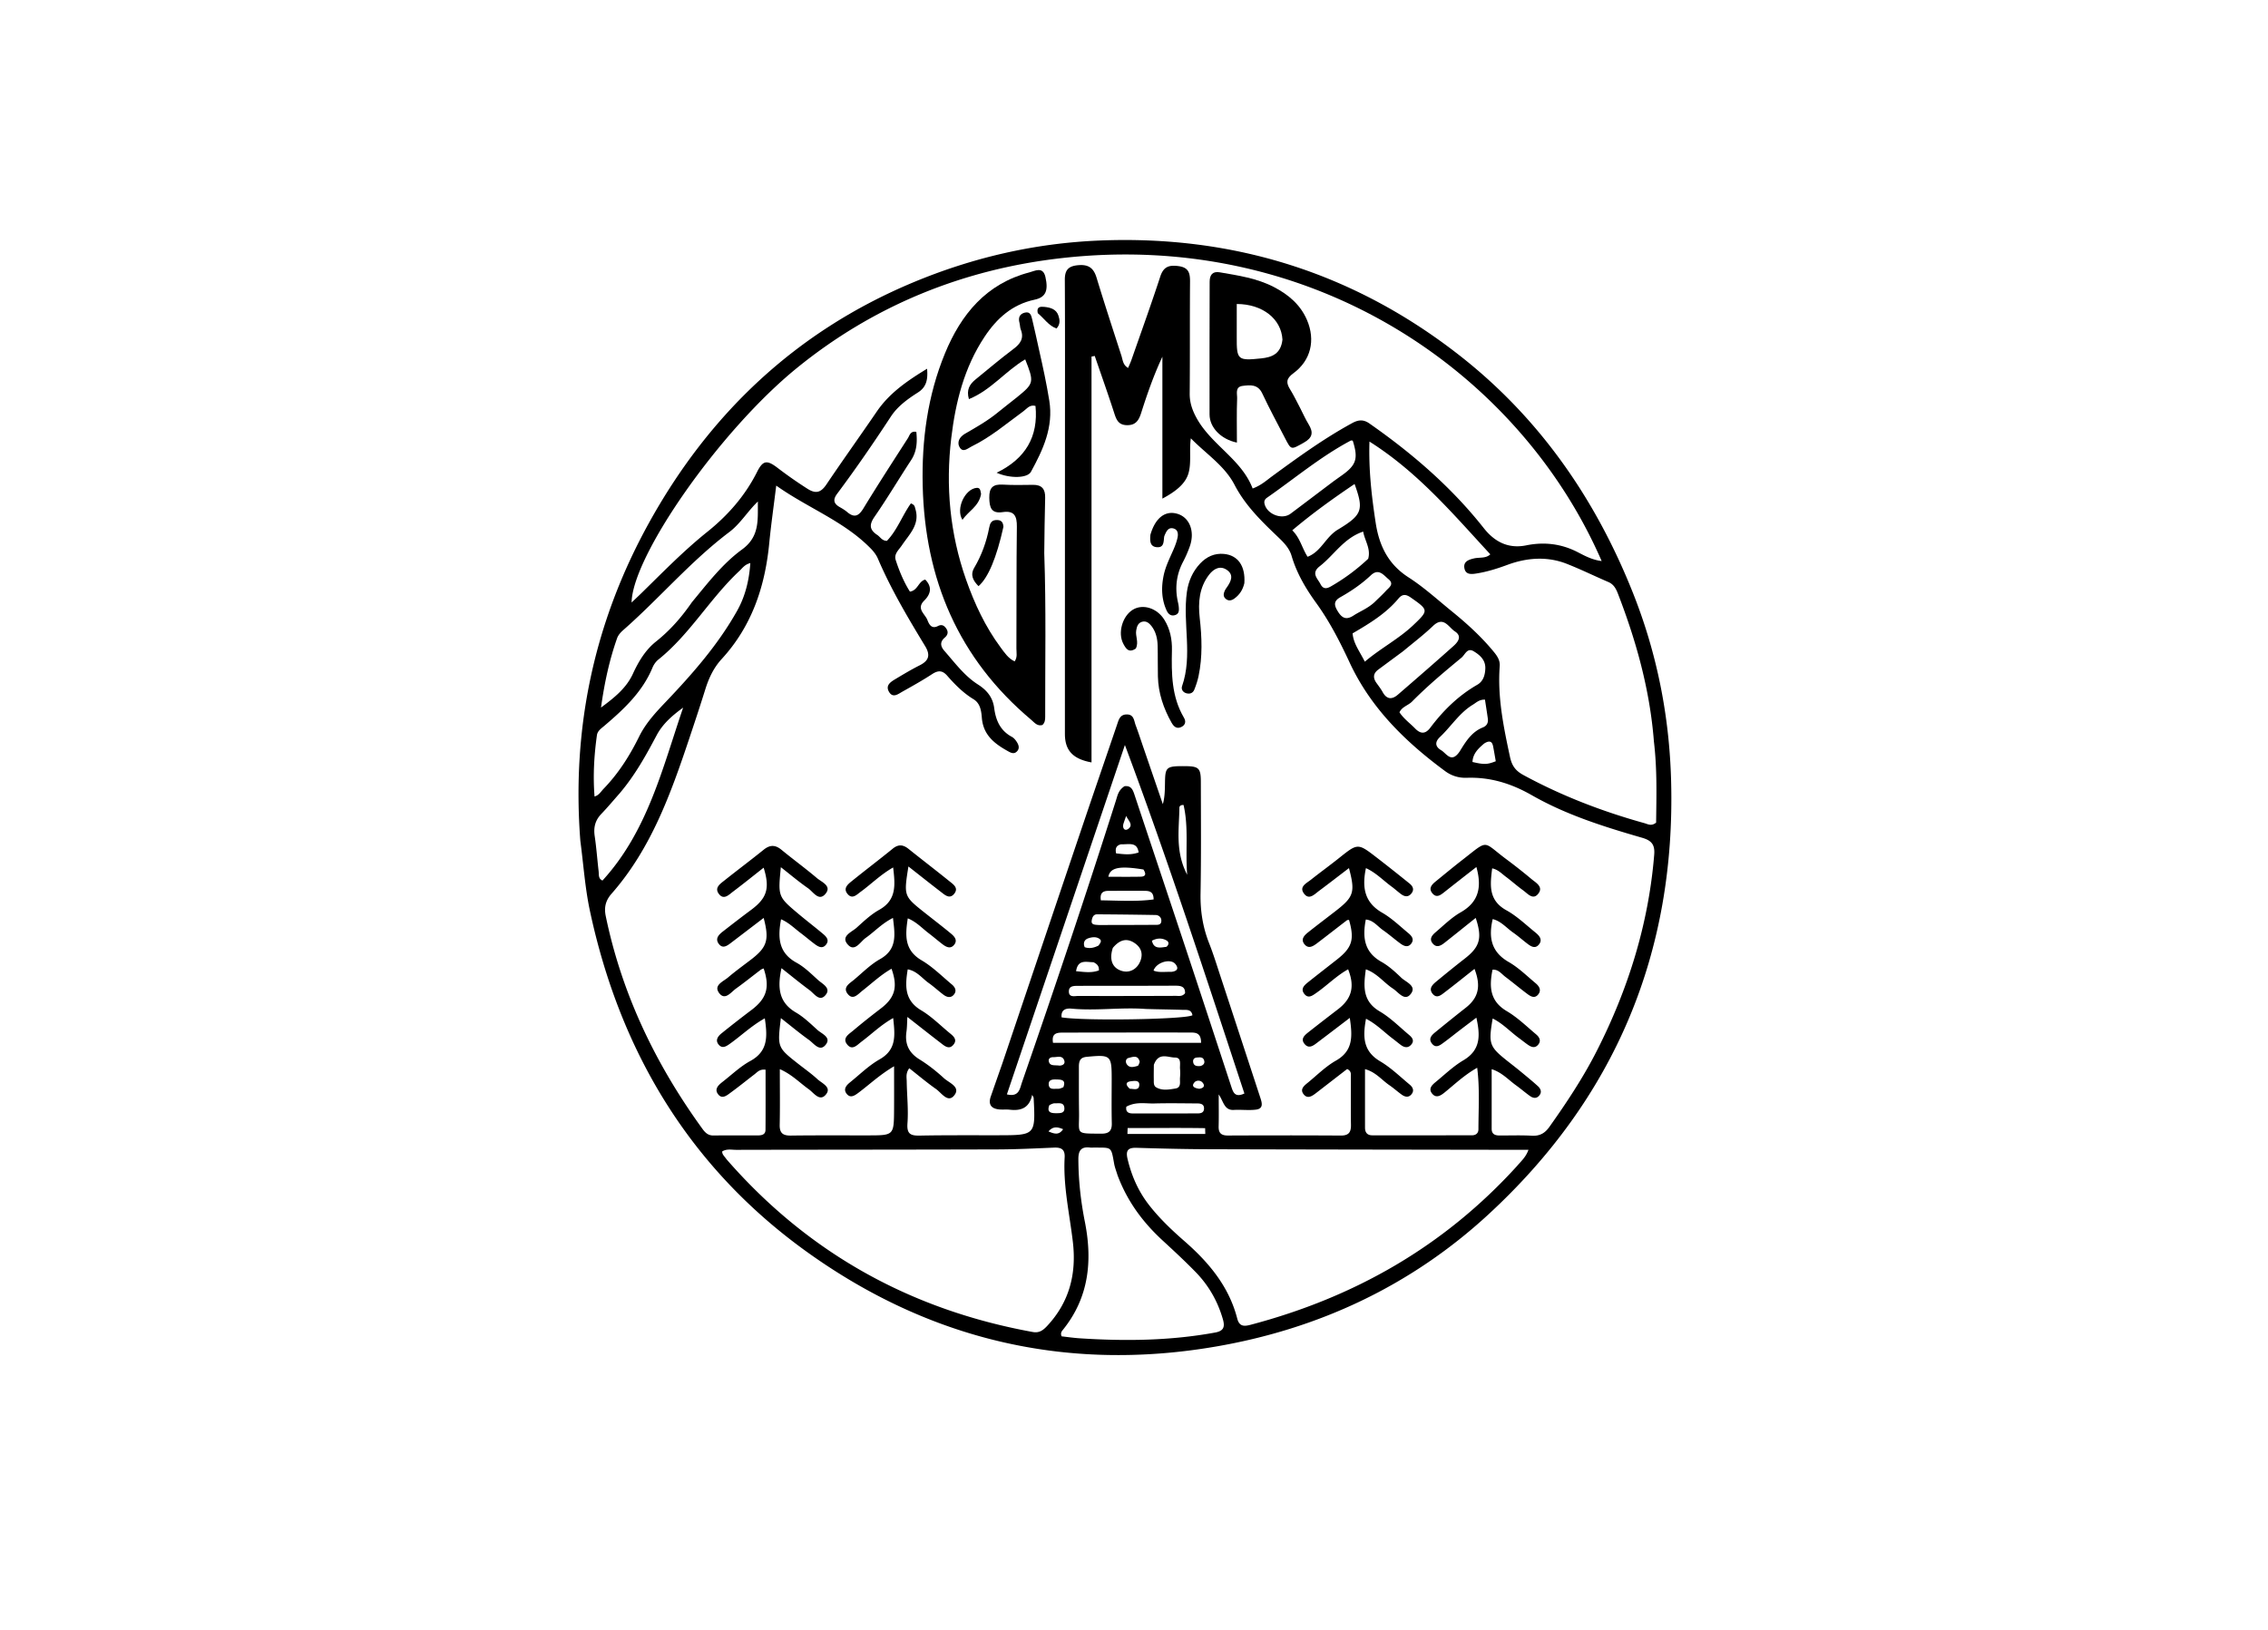 <?xml version="1.0" encoding="UTF-8"?>
<svg data-bbox="261.198 108.382 493.417 503.527" viewBox="0 0 1024 736" xmlns="http://www.w3.org/2000/svg" data-type="shape">
    <g>
        <path d="M262.022 379.658c-3.95-51.013 6.311-98.668 30.667-142.958 27.36-49.752 66.668-87.025 119.42-109.1 26.913-11.261 54.98-17.78 84.313-18.982 60.56-2.483 114.929 14.626 162.528 51.856 36.1 28.236 61.457 64.816 78.349 107.331 10.809 27.206 16.401 55.409 17.202 84.704 2.129 77.913-25.518 143.442-82.636 196.024-34.893 32.122-76.638 51.657-123.417 59.61-67.254 11.433-129.004-3.251-184.141-42.843-52.948-38.02-84.412-90.589-97.965-154.019-2.185-10.223-2.889-20.762-4.32-31.623m190.551 100.498c12.14-35.986 24.263-71.978 36.428-107.955 5.068-14.988 10.236-29.942 15.333-44.92.763-2.242 1.3-4.629 4.364-4.662 3.314-.037 3.278 2.817 4.05 4.868 1.232 3.273 2.308 6.604 3.443 9.913l8.83 25.738c.962-3.475.912-6.762.972-10.047.122-6.713.697-7.158 8.791-7.122 6.473.029 7.384.814 7.395 7.076.028 16.833.168 33.67-.135 50.498-.14 7.812 1.028 15.2 3.888 22.436 1.833 4.64 3.31 9.424 4.872 14.168 6.092 18.507 12.154 37.024 18.226 55.538.766 2.336 1.536 4.958-1.98 5.39-3.283.405-6.662-.057-9.983.133-4.388.25-4.617-3.86-6.823-7 0 5.462.091 9.96-.032 14.45-.083 3.023 1.214 4.118 4.177 4.106 17-.07 34-.096 50.999.017 3.578.024 4.625-1.517 4.568-4.823-.125-7.164.005-14.332-.052-21.498-.01-1.223.4-2.735-1.666-3.73l-13.981 10.815c-1.783 1.38-3.876 2.864-5.669.6-1.859-2.35.344-3.969 2.004-5.328 4.124-3.38 7.982-7.268 12.564-9.862 7.918-4.484 7.463-11.145 6.272-19.304-5.106 3.888-9.675 7.391-14.273 10.856-1.856 1.397-4.018 3.396-6.09.986-2.161-2.513.236-4.228 2.066-5.676 4.314-3.41 8.68-6.755 13.034-10.114 6.182-4.77 7.605-10.212 4.509-17.995-5.307 2.944-9.503 7.31-14.404 10.695-1.608 1.11-3.507 2.661-5.285.528-1.947-2.334-.15-3.991 1.608-5.392 4.301-3.425 8.645-6.797 12.971-10.191 6.94-5.444 8.052-9.054 5.524-17.927-.318.04-.72-.033-.94.135-4.492 3.441-8.942 6.937-13.449 10.359-1.765 1.34-3.872 2.752-5.716.504-1.867-2.276-.07-4.06 1.676-5.448 4.042-3.216 8.17-6.324 12.253-9.487 8.355-6.471 9.042-8.547 6.144-19.478-4.626 3.532-9.057 6.971-13.554 10.323-2.052 1.53-4.486 4.28-6.778 1.155-2.282-3.111 1.148-4.63 3.121-6.197 4.175-3.317 8.503-6.44 12.669-9.767 8.514-6.8 8.51-6.863 16.973-.342 5.016 3.864 9.97 7.809 14.9 11.783 1.385 1.117 2.255 2.6.981 4.342-1.373 1.88-3.095 1.718-4.792.457-1.47-1.092-2.823-2.343-4.3-3.425-3.777-2.767-7.064-6.284-11.561-8.314-1.822 8.692-.707 15.506 7.353 20.138 4.286 2.464 7.952 6.034 11.801 9.22 1.424 1.18 2.792 2.767 1.312 4.717-1.47 1.935-3.32 1.132-4.864.004-2.689-1.964-5.189-4.194-7.922-6.09-2.456-1.703-4.333-4.496-7.737-4.775-1.55 8.027-.762 14.719 7.045 19.1 3.297 1.85 6.206 4.52 8.96 7.163 2.142 2.056 7.284 3.74 4.16 7.5-2.692 3.238-5.464-.98-7.913-2.58-4.074-2.659-7.085-6.872-12.233-8.705-1.077 7.719-1.553 14.413 6.288 19.02 4.827 2.836 8.897 6.978 13.24 10.613 1.3 1.09 2.5 2.502 1.052 4.274-1.463 1.79-3.192 1.455-4.855.205-1.199-.9-2.348-1.867-3.546-2.769-3.934-2.957-7.363-6.619-12.107-9.019-1.451 7.879-1.496 14.567 6.385 19.218 4.83 2.85 8.966 6.896 13.325 10.512 1.334 1.106 2.224 2.668.838 4.36-1.346 1.644-2.983 1.22-4.452.165-1.894-1.358-3.63-2.94-5.553-4.252-3.454-2.357-6.14-5.935-10.996-7.253 0 9.135-.003 17.77.003 26.407.002 2.177.974 3.484 3.285 3.484 15 .003 29.998.006 44.997-.012 1.76-.002 2.925-.923 2.926-2.72.003-9.069.654-18.166-.558-27.774-5.893 3.313-10.174 7.502-14.8 11.23-1.793 1.446-3.834 2.664-5.638.328-1.644-2.128.033-3.768 1.608-5.057 4.127-3.375 8.025-7.176 12.574-9.857 7.978-4.702 7.617-11.389 5.885-19.27-2.725 2.062-5.106 3.85-7.471 5.66-2.382 1.823-4.714 3.711-7.132 5.485-1.743 1.278-3.72 2.963-5.578.403-1.578-2.175.116-3.743 1.7-5.036 4.518-3.686 9.051-7.356 13.642-10.951 5.728-4.486 7.069-9.66 3.992-17.582-4.55 3.592-8.912 7.115-13.37 10.51-1.668 1.27-3.681 3.125-5.608.648-1.803-2.319.054-4.062 1.752-5.466 4.237-3.505 8.508-6.971 12.846-10.35 6.825-5.317 7.968-9.226 4.923-18.364-4.776 3.82-9.418 7.572-14.107 11.264-1.643 1.294-3.538 2.37-5.28.32-1.788-2.106-.244-3.82 1.284-5.118 3.68-3.127 7.189-6.637 11.333-8.996 8.312-4.733 9.564-11.548 7.082-20.457-2.478 1.93-4.805 3.736-7.125 5.551a1860 1860 0 0 0-7.466 5.87c-1.636 1.294-3.406 2.629-5.208.53-1.963-2.285-.379-3.976 1.414-5.434 4.007-3.259 7.982-6.56 12.06-9.729 12.156-9.446 8.854-8.489 19.768-.37a246 246 0 0 1 11.382 8.979c2.043 1.716 5.615 3.548 3.058 6.719-2.386 2.958-4.77-.15-6.791-1.6-2.705-1.94-5.184-4.19-7.857-6.178-1.815-1.35-3.392-3.143-6.11-3.739-.925 7.514-1.787 14.415 6.46 18.961 4.757 2.622 8.798 6.565 13.079 10.015 1.739 1.402 3.398 3.264 1.504 5.495-1.718 2.026-3.637.716-5.279-.545-2.114-1.624-4.119-3.4-6.3-4.925-3.006-2.102-5.445-5.159-9.22-6.084-1.965 8.339-.647 14.862 7.23 19.382 4.428 2.54 8.183 6.277 12.152 9.581 1.631 1.358 2.776 3.2 1.065 5.18-1.61 1.865-3.422.694-4.887-.4-3.337-2.491-6.53-5.176-9.858-7.68-1.742-1.31-3.137-3.425-5.784-3.22-1.557 7.716-1.236 14.2 6.44 18.723 4.83 2.847 8.963 6.9 13.3 10.541 1.48 1.242 2.378 3 .713 4.778-1.45 1.55-3.059.853-4.505-.155-1.366-.952-2.658-2.01-4.004-2.993-3.935-2.875-7.292-6.573-11.878-8.853-1.972 11.567-1.555 12.696 6.92 19.405 1.83 1.448 3.68 2.871 5.478 4.357 2.696 2.227 5.418 4.432 8.005 6.781 1.327 1.205 1.963 2.808.503 4.394-1.269 1.378-2.784.98-4.075.06-2.168-1.548-4.184-3.307-6.346-4.863-3.399-2.446-6.26-5.754-10.937-7.253 0 9.314.006 18.116-.004 26.917-.002 2.491 1.56 3.035 3.632 3.036 4.833 0 9.677-.172 14.496.096 3.563.198 5.878-1.086 7.928-3.974 7.82-11.02 15.272-22.254 21.405-34.319 14.184-27.904 23.367-57.255 25.926-88.582.368-4.503-1.127-6.418-5.475-7.673-17.14-4.95-34.245-10.324-49.776-19.203-9.314-5.325-18.761-8.226-29.348-7.871-3.622.121-6.897-.868-9.833-3.036-17.903-13.224-33.486-28.4-43.084-49.012-4.348-9.335-9.024-18.517-15.148-26.971-4.658-6.43-8.762-13.391-11.054-21.187-1.023-3.478-3.454-5.974-6.024-8.425-7.471-7.127-14.85-14.254-19.734-23.664-4.484-8.638-12.84-13.953-19.732-20.998-.793 5.527.35 11.135-1.115 15.95-1.46 4.794-6.022 8.236-11.73 11.275V161.08c-3.908 8.359-6.862 16.829-9.576 25.375-1.064 3.349-2.464 5.633-6.487 5.535-3.924-.096-4.775-2.643-5.758-5.68-2.775-8.57-5.799-17.06-8.725-25.581l-1.455.301v183.25c-8.5-1.56-12.014-5.469-12.014-12.882.001-43.834.019-87.667.027-131.5.005-24.5.071-49-.06-73.499-.023-4.383 1.487-6.226 5.96-6.639 4.685-.433 7.025 1.212 8.366 5.626 3.58 11.792 7.427 23.503 11.22 35.23.613 1.893.659 4.19 3.015 5.538.595-1.408 1.104-2.447 1.482-3.53 4.395-12.581 8.927-25.117 13.066-37.781 1.493-4.57 4.13-5.25 8.36-4.652 4.465.631 5.093 3.195 5.063 6.989-.13 16.832.002 33.666-.149 50.498-.036 3.997 1.086 7.363 2.965 10.846 6.652 12.329 20.364 18.755 25.452 32.06 3.83-1.402 6.16-3.591 8.693-5.447 11.696-8.57 23.427-17.082 36.193-24.05 2.711-1.48 5.01-1.836 7.82.128 19.297 13.49 36.976 28.686 51.64 47.258 4.795 6.074 10.927 9.467 19.214 7.785 8.044-1.633 15.866-.741 23.316 3.138 3.244 1.69 6.598 3.465 10.704 3.954-36.742-84.565-129.661-149.655-243.707-136.807-44.435 5.006-84.902 21.344-119.784 49.752-34.767 28.315-74.126 84.746-74.494 105.78 1.645-1.567 3.09-2.912 4.5-4.292 9.645-9.438 19.07-19.113 29.624-27.569 9.354-7.495 17.088-16.291 22.508-27.07 2.65-5.268 4.426-5.576 9.261-1.88a195 195 0 0 0 13.51 9.441c3.83 2.446 6.119 1.68 8.566-1.953 7.445-11.055 15.209-21.895 22.728-32.9 5.665-8.29 13.558-13.776 22.712-19.344.454 5.054-.402 8.34-4.104 10.706-4.65 2.97-9.169 6.208-12.243 10.893-7.77 11.845-15.776 23.523-24.26 34.866-1.995 2.669-1.578 4.466 1.203 6.032 1.159.653 2.32 1.354 3.328 2.21 3.268 2.779 5.23 1.811 7.361-1.688 6.5-10.67 13.31-21.155 20.063-31.67.798-1.245 1.092-3.339 3.806-2.836.444 4.491.27 8.75-2.372 12.78-5.571 8.5-10.758 17.258-16.54 25.608-2.502 3.614-2.172 5.886 1.277 8.162 1.34.885 2.12 2.633 4.341 2.664 4.68-4.851 7-11.58 10.834-16.915 1.832.685 1.74 1.592 1.985 2.364 2.25 7.093-2.685 11.536-6.051 16.57-1.361 2.034-3.678 3.889-2.787 6.639 1.624 5.015 3.656 9.89 6.415 14.266 3.65-.576 3.787-4.641 6.915-5.444 3.248 3.336 2.499 6.564-.465 9.501-3.7 3.667.363 5.991 1.433 8.733.74 1.899 1.833 4.26 4.799 2.733 1.683-.866 2.833-.219 3.777 1.234 1.024 1.575.55 2.915-.705 3.983-2.348 1.995-1.957 3.995-.17 6.03 4.72 5.38 9.032 11.277 15.12 15.157 4.143 2.64 6.731 5.896 7.349 10.646.724 5.572 2.75 10.204 7.981 13.01.964.517 1.77 1.54 2.351 2.507.788 1.312 1.216 2.813-.122 4.124-1.189 1.166-2.435.697-3.66.023-6.164-3.387-11.482-7.273-12.127-15.251-.243-2.998-.658-6.521-3.74-8.391-4.633-2.812-8.378-6.6-11.888-10.61-2.233-2.553-4.18-2.462-6.875-.7-4.316 2.825-8.84 5.343-13.343 7.87-1.939 1.087-4.313 3.078-6.057.119-1.764-2.992.808-4.546 2.969-5.84 3.571-2.14 7.155-4.284 10.87-6.155 4.135-2.083 4.942-4.586 2.453-8.687-7.776-12.81-15.43-25.699-21.341-39.529-.703-1.644-1.887-3.18-3.148-4.474-12.061-12.383-28.34-18.256-42.735-28.467-1.15 9.387-2.348 17.759-3.17 26.167-1.914 19.574-7.9 37.394-21.478 52.165-3.539 3.849-5.76 8.506-7.324 13.515-2.332 7.472-4.794 14.904-7.28 22.327-8.384 25.026-17.267 49.831-35.088 70.103-2.738 3.114-3.429 6.256-2.638 10.084 7.302 35.355 22.593 67.075 43.697 96.157 1.223 1.686 2.55 2.976 4.867 2.952 6.665-.069 13.332-.016 19.999-.03 1.767-.005 3.557-.276 3.575-2.532.07-9.073.028-18.147.028-27.144-2.688-.339-3.744 1.116-5.02 2.095-3.57 2.739-7.064 5.579-10.697 8.227-1.682 1.226-3.852 3.138-5.679.807-1.937-2.47.242-4.288 2.123-5.753 4.075-3.176 7.887-6.861 12.37-9.302 8.205-4.465 7.716-11.305 6.562-19.277-5.963 3.313-10.508 7.73-15.597 11.371-1.7 1.216-3.554 2.543-5.26.482-1.676-2.023-.223-3.832 1.386-5.13a523 523 0 0 1 13.394-10.45c6.92-5.219 8.447-10.22 5.544-18.806-.453.208-.957.338-1.34.629-3.717 2.818-7.35 5.75-11.139 8.467-2.246 1.61-4.875 5.464-7.5 2.166-2.893-3.636 1.704-5.304 3.904-7.18 3.292-2.81 6.813-5.351 10.256-7.98 7.38-5.636 8.475-8.942 5.828-18.902-5.039 3.847-9.884 7.548-14.732 11.245-1.788 1.364-3.81 2.843-5.585.378-1.659-2.303.051-4.06 1.843-5.453 4.21-3.271 8.42-6.542 12.703-9.717 7.255-5.378 8.692-9.761 5.767-19.142-4.707 3.698-9.212 7.34-13.837 10.82-1.887 1.42-4.175 3.948-6.392.998-2.101-2.796.65-4.552 2.548-6.065 5.864-4.673 11.874-9.163 17.709-13.87 2.803-2.261 5.217-2.268 8.004.024 5.276 4.337 10.808 8.366 16.013 12.784 2.143 1.819 6.889 3.547 3.843 7.147-3.009 3.557-5.503-.941-7.82-2.55-4.1-2.846-7.923-6.09-12.298-9.51-1.29 13.26-1.31 13.284 7.835 20.988 3.693 3.111 7.542 6.039 11.234 9.151 1.408 1.186 2.896 2.723 1.442 4.695-1.634 2.215-3.554 1.121-5.227-.124-2.137-1.59-4.157-3.338-6.287-4.94-2.85-2.14-5.396-4.76-8.904-6.248-1.537 8.22-1.202 15.134 6.974 19.606 3.595 1.966 6.637 5.021 9.722 7.812 2.036 1.84 6.208 3.718 3.213 6.998-2.648 2.9-4.97-.89-7.06-2.428-4.181-3.08-8.193-6.392-12.656-9.909-1.895 8.8-1.251 15.471 6.492 20.001 3.552 2.079 6.62 5.053 9.697 7.854 1.998 1.82 6.512 3.37 3.717 6.78-2.682 3.274-5.276-.642-7.477-2.217-4.229-3.025-8.231-6.365-12.699-9.866-1.616 13.218-1.615 13.217 7.895 20.695 2.882 2.266 5.9 4.385 8.587 6.864 2.01 1.856 6.486 3.597 3.928 6.835-2.846 3.6-5.516-.633-7.83-2.282-4.11-2.928-7.64-6.698-13.059-9.067 0 8.85.125 16.989-.056 25.122-.083 3.752 1.43 4.919 5.036 4.87 11.665-.155 23.332-.064 35-.081 11.514-.018 11.53-.026 11.603-11.747.039-6.208.007-12.417.007-19.465-6.559 3.871-11.139 8.278-16.19 12.04-1.657 1.234-3.579 2.52-5.246.36-1.595-2.067-.13-3.785 1.501-5.1 4.41-3.558 8.532-7.65 13.4-10.416 7.828-4.448 6.93-11.056 6.128-18.661-5.57 3.108-9.676 7.226-14.28 10.653-1.91 1.42-4.09 4.136-6.397 1.401-2.534-3.003.706-4.773 2.613-6.386 4.068-3.443 8.257-6.749 12.491-9.987 6.354-4.86 7.777-9.702 4.82-17.94-4.858 2.76-8.83 6.553-13.123 9.901-2.018 1.574-4.267 4.528-6.689 1.424-2.32-2.974.923-4.713 2.88-6.352 3.834-3.209 7.436-6.884 11.733-9.304 7.9-4.448 6.747-11.11 5.86-18.616-4.973 2.472-8.335 6.223-12.35 9.049-2.415 1.699-4.936 6.615-8.132 2.882-3.194-3.731 1.857-5.522 4.09-7.537 3.21-2.897 6.44-5.968 10.173-8.052 7.958-4.442 7.217-11.3 6.299-19.136-5.66 3.22-9.854 7.495-14.63 10.963-1.783 1.294-3.84 3.63-6.006.94-2.062-2.563.265-4.356 2.033-5.786 6.088-4.926 12.34-9.65 18.412-14.596 2.55-2.076 4.701-1.859 7.134.092 6.11 4.9 12.337 9.655 18.425 14.58 1.728 1.399 4.322 3.035 2.205 5.678-2.085 2.605-4.226.54-6.039-.851-4.824-3.702-9.579-7.493-14.64-11.467-2.121 13.366-2.123 13.368 7.4 20.92 3.916 3.106 7.89 6.141 11.739 9.328 1.546 1.281 3.2 2.984 1.53 5.094-1.626 2.055-3.605 1.06-5.291-.234-2.115-1.623-4.134-3.37-6.256-4.984-2.962-2.253-5.52-5.125-9.414-6.696-1.195 7.76-1.562 14.376 6.256 18.962 4.973 2.917 9.175 7.166 13.653 10.9 1.345 1.122 2.282 2.726 1.052 4.39-1.376 1.862-3.236 1.45-4.856.23-2.26-1.703-4.346-3.648-6.653-5.282-2.99-2.118-5.278-5.415-9.473-6.175-1.243 7.52-1.486 14.008 6.07 18.498 4.537 2.695 8.395 6.55 12.488 9.967 1.751 1.461 4.21 3.117 1.978 5.682-1.95 2.24-3.978.38-5.672-.92-4.844-3.718-9.63-7.511-15.022-11.73-.159 2.73-.13 4.702-.413 6.629-.805 5.507 1.002 9.517 5.87 12.53 3.948 2.443 7.656 5.38 11.08 8.522 2.285 2.096 7.717 3.94 4.581 7.789-2.857 3.507-5.73-1.198-8.199-2.93-4.145-2.91-8.023-6.2-12.068-9.373-1.675 2.261-1.171 4.158-1.148 5.911.085 6.327.805 12.688.335 18.966-.358 4.79 1.382 5.612 5.544 5.533 11.829-.225 23.665-.129 35.498-.151 16.783-.032 16.785-.03 15.928-16.912-.013-.264-.25-.518-.67-1.344-1.215 5.877-4.979 7.306-10.01 6.725-1.482-.172-3-.005-4.495-.103-3.842-.252-5.498-2.092-4.155-5.968a3751 3751 0 0 1 5.205-14.888M746.727 334.68c-1.811-23.1-7.933-45.148-16.256-66.66-.86-2.222-1.91-4.175-4.304-5.202-6.271-2.689-12.405-5.713-18.75-8.208-8.928-3.513-18.106-2.761-26.815.453-4.562 1.683-9.062 3.107-13.818 3.875-2.401.387-5.075.712-5.614-2.407-.516-2.984 1.964-3.83 4.372-4.38 2.477-.566 5.324.115 7.33-1.84-16.802-18.206-32.683-37.09-54.563-50.918-.394 12.965 1.003 24.781 2.797 36.595 1.568 10.327 5.585 18.773 14.829 24.716 6.967 4.48 13.172 10.159 19.636 15.403 6.861 5.568 13.375 11.51 18.993 18.377 1.52 1.858 2.756 3.797 2.565 6.3-1.062 13.973 1.726 27.461 4.634 41.012.883 4.117 2.597 6.3 6.082 8.195 17.352 9.434 35.646 16.436 54.631 21.72 1.503.418 3.096 1.5 5.265-.243.117-11.692.537-23.791-1.014-36.788M328.066 523.54c36.872 42.322 83.151 67.939 138.252 77.952 2.96.538 4.725-.869 6.484-2.755 10.01-10.735 13.277-23.47 11.604-37.844-1.48-12.719-4.435-25.31-3.719-38.23.205-3.703-1.567-4.575-4.819-4.437-8.486.361-16.977.782-25.468.809-39.331.122-78.663.107-117.994.192-2.08.005-4.293-.553-6.326.72-.07 1.388.966 2.116 1.986 3.593m356.906 2.956c1.752-2.098 3.932-3.912 5.127-7.285-2.753 0-4.881.003-7.01 0-45.655-.077-91.312-.118-136.968-.257-10.99-.033-21.982-.302-32.968-.647-3.956-.124-4.95 1.296-4.053 5.066 1.802 7.572 4.828 14.51 9.61 20.665 4.725 6.083 10.28 11.36 16.058 16.405 10.985 9.59 20.105 20.452 23.84 34.945.943 3.665 3.09 3.618 6.044 2.837 46.718-12.351 87.17-35.223 120.32-71.73m-180.398 4.203c-.526-1.753-1.228-3.476-1.546-5.267-1.39-7.82-1.032-7.16-8.94-7.226-.666-.006-1.34.059-1.997-.018-3.967-.466-5.215 1.395-5.204 5.218.027 9.536 1.077 18.948 2.926 28.27 3.493 17.614 1.877 34.141-9.795 48.689-.582.726-1.368 1.537-.678 3.08 2.55.282 5.304.696 8.074.877 20.496 1.34 40.923 1.123 61.214-2.595 3.714-.68 4.544-2.383 3.526-5.94-2.348-8.203-6.452-15.357-12.358-21.412-4.764-4.885-9.776-9.535-14.798-14.159-8.831-8.13-15.904-17.461-20.424-29.517m3.15-175.678c3.167-.401 3.844 1.89 4.606 4.18 7.943 23.856 15.932 47.696 23.852 71.558 6.607 19.909 13.147 39.839 19.693 59.767.872 2.653 1.654 5.272 5.972 3.254-17.323-52.585-34.412-105.163-53.954-157.365-17.744 52.541-35.488 105.082-53.28 157.76 5.523 1.338 5.826-2.576 6.78-5.33 14.664-42.32 28.92-84.774 42.48-127.461.693-2.18 1.07-4.588 3.851-6.363m-235.09 1.051c6.658-6.905 11.715-14.9 15.931-23.46 2.983-6.057 7.447-10.854 12.088-15.726 12.055-12.657 23.615-25.827 32.215-41.184 3.626-6.476 5.377-13.671 5.906-21.443-2.558.66-3.572 2.278-4.872 3.49-13.283 12.383-22.357 28.619-36.653 40.094-1.128.905-2.082 2.263-2.637 3.608-4.55 11.011-12.944 18.798-21.735 26.284-1.38 1.175-3.09 2.298-3.36 4.217-1.285 9.15-1.82 18.33-1.082 27.717 2.054-.6 2.708-2.06 4.2-3.597m39.769-84.14c7.017-8.464 13.79-17.38 22.648-23.831 8.142-5.93 7.001-13.66 7.135-21.646-4.642 4.412-7.886 10.017-12.897 13.795-17.495 13.192-31.622 30-48.01 44.371-1.094.96-2.184 2.214-2.656 3.55-3.479 9.86-5.69 20.02-7.27 31.337 6.246-4.637 11.446-8.83 14.417-15.29 2.52-5.482 5.634-10.72 10.392-14.504 6.206-4.936 11.36-10.72 16.24-17.783m-32.635 86.313c-2.753 3.108-5.411 6.309-8.287 9.3-2.776 2.887-3.554 6.117-2.973 10.03.781 5.25 1.156 10.561 1.771 15.84.178 1.526-.22 3.383 1.743 4.2 20.383-22.275 27.078-50.762 36.415-78.077-4.848 3.507-9.19 7.26-11.98 12.514-4.756 8.957-9.626 17.853-16.689 26.193m357.634-41.307c-1.74 1.647-4.424 2.246-5.54 4.712 1.967 2.964 4.716 4.894 7.015 7.257 2.505 2.574 4.665 2.666 6.93-.338 5.85-7.761 12.671-14.469 21.18-19.36 2.693-1.548 3.505-4.294 3.632-7.257.166-3.892-2.402-6.148-5.251-7.864-2.94-1.77-3.887 1.545-5.503 2.882-7.54 6.24-15.076 12.491-22.463 19.968m-3.891-22.875c-3.74 2.768-7.484 5.533-11.221 8.306-2.332 1.73-2.453 3.751-.81 6.035.972 1.35 2.002 2.678 2.799 4.13 1.84 3.354 4.23 3.423 6.86 1.15 8.422-7.277 16.83-14.574 25.13-21.991 2.036-1.82 3.982-4.397.62-6.574-2.87-1.858-5.058-7.089-9.892-2.466-4.076 3.9-8.59 7.34-13.486 11.41m-31.558-76.632c1.215-.868 2.425-1.744 3.646-2.603 6.796-4.78 7.749-7.692 5.154-15.876-.303 0-.683-.115-.932.017-13.547 7.19-25.26 17.072-37.775 25.777-.833.58-1.376 1.371-1.155 2.54.916 4.841 7.866 7.621 11.815 4.662 6.24-4.675 12.445-9.395 19.247-14.517M487.116 481.82c.017 6.81-.04 13.62.07 20.429.164 10.072-2.089 9.606 10.089 9.674 3.386.02 4.783-1.251 4.702-4.699-.157-6.64-.058-13.286-.052-19.93.008-10.8-.401-11.103-11.226-10.07-2.514.241-3.63 1.242-3.583 4.596m123.578-195.814c.375 4.644 3.212 8.141 5.514 12.79 7.255-6.138 15.29-10.262 21.831-16.457 7.096-6.721 6.999-6.862-1.094-12.526-2.198-1.54-3.799-1.615-5.55.484-5.552 6.66-12.788 11.093-20.701 15.71m-6.223-47.104c10.527-6.412 11.36-8.68 7.114-20.343-9.682 6.529-19.042 13.24-28.125 20.915 3.61 3.55 4.425 8.154 6.919 11.94 6.333-2.415 8.172-9.212 14.092-12.512m-99.971 232h37.779c.035-4.369-2.228-4.64-4.68-4.645q-10.246-.019-20.491-.013-18.491.013-36.983.042c-2.758.004-5.454.1-4.694 4.615 9.468 0 18.768 0 29.069.002m113.226-218.568c1.286-4.524-1.51-8.122-2.263-12.284-8.788 2.97-13.137 10.622-19.606 15.646-4.076 3.166-.942 5.53.326 8.048 1.595 3.164 3.886 1.555 5.88.372 5.448-3.235 10.524-6.988 15.663-11.782m41.297 87.028c2.71-4.393 5.36-8.836 10.507-10.888 1.788-.713 2.482-2.126 2.22-3.987-.407-2.886-.868-5.764-1.292-8.554-2.599-.09-3.902 1.34-5.42 2.257-6.102 3.688-9.82 9.814-14.865 14.583-2.453 2.318-2.202 4.412.508 6.007 2.403 1.415 4.567 6.123 8.342.582m-38.525-67.343c1.77-1.74 3.61-3.415 5.284-5.243 1.352-1.475 3.836-2.987 1.124-5.232-2.278-1.886-4.448-5.074-7.973-1.754-4.122 3.883-8.77 7.071-13.68 9.835-3.137 1.766-3.008 3.546-1.278 6.377 1.944 3.183 3.869 4.082 7.147 1.95 2.903-1.888 6.229-3.103 9.376-5.933M510.5 445.162c-7.807-.001-15.615-.031-23.421.017-1.954.012-4.546-.19-4.487 2.619.057 2.742 2.668 1.933 4.304 1.938 14.618.048 29.236.018 43.853-.04 1.42-.006 3.034.416 4.305-1.197.113-3.22-2.17-3.404-4.617-3.395-6.313.022-12.625.04-19.937.058m6.83 10.455c-11.144-.841-22.298.907-33.45-.142-2.635-.248-4.927.427-4.572 3.93 10.15 1.703 56.007.935 59.083-.958-.506-2.846-2.836-2.37-4.706-2.433-5.16-.176-10.325-.21-16.355-.397m-8.787 44.124c-.404 2.254.85 3.05 2.814 3.053q14.7.026 29.4-.018c1.39-.005 2.77-.297 2.86-2.065.105-2.073-1.397-2.429-2.996-2.438-6.478-.037-12.96-.168-19.434.013-4.086.113-8.27-.924-12.644 1.455m12.418-18.878c-.014 2.154-.07 4.309-.027 6.462.027 1.305-.197 2.924 1.05 3.667 2.738 1.63 5.832 1.018 8.712.552 2.765-.447 1.917-3.044 2.074-4.901.112-1.317.128-2.658.013-3.973-.174-1.989.818-5.117-2.287-5.116-3.194 0-7.442-2.582-9.535 3.31M502.44 428.04c-1.745 5.338-.222 9.163 4.147 10.42 3.664 1.055 7.165-1.028 8.469-5.016 1.103-3.375-.242-5.948-2.953-7.705-3.469-2.247-6.63-1.348-9.663 2.301m-6.232-10.334c8.286-.019 16.571-.019 24.857-.076 1.418-.01 3.318.298 3.282-1.95-.024-1.471-1.167-2.474-2.638-2.5a2276 2276 0 0 0-26.34-.305c-1.662-.01-2.192 1.311-2.44 2.674-.373 2.04 1.128 2.029 3.279 2.157m3.982-15.42c-2.412.081-3.637 1.148-3.154 4.276 7.996.09 15.913.661 23.815-.405.036-3.792-2.195-3.876-4.42-3.886-5.126-.022-10.252-.007-16.241.015m34.188-38.763c-.938-.086-1.871.28-1.882 1.186-.118 9.791-1.973 19.788 3.509 30.294-.866-11.225.74-21.2-1.627-31.48m-8.879 148.545h18.687l-.072-2.631c-11.663-.193-23.328-.036-34.992-.052l-.088 2.683zm144.624-176.342c-2.64 2.234-5.124 4.56-5.304 8.363 5.283 1.22 6.64 1.183 10.518-.333-.385-2.18-.752-4.44-1.189-6.686-.394-2.031-1.383-3-4.025-1.344m-153.86 56.91c-10.674-1.726-15.017-.97-15.848 3.287 4.885 0 9.674.057 14.46-.032 1.653-.03 3.147-.53 1.389-3.255m12.639 46.22c2.444-.271 3.52-1.425 1.76-3.556-2.153-2.61-8.572-.8-9.844 2.986 2.365.978 4.856.5 8.084.57m-22.754-57.603c-1.885.465-2.8 1.547-2.216 4.11 3.239.36 6.524.861 10.152-.434-.697-4.924-4.35-3.548-7.936-3.676M493.67 434.5c-3.071.025-6.98-1.505-7.826 4.066 3.848.366 7.045.868 10.319-.376.062-1.683-.49-2.754-2.492-3.69m-19.878 64.54c-1.317 3.36.84 3.665 3.258 3.641 1.663-.016 3.693.047 3.51-2.369-.205-2.712-2.542-2.019-4.252-2.108-.638-.034-1.291.224-2.516.837m22.18-72.05c.637-.923 1.72-2.044.537-2.962-1.504-1.168-3.535-.882-5.186-.315-1.693.582-2.404 2.077-1.581 4.01 1.95.648 3.839.463 6.23-.733m-15.865 63.96c1.352-3.5-1.132-3.445-3.333-3.509-1.512-.044-3.322.113-3.284 2.089.053 2.796 2.432 2.026 4.108 2.135.638.041 1.293-.176 2.509-.715m34.474-11.436c-.714-3.264-3.137-2.257-5.039-1.78-1.279.32-1.511 1.806-.798 2.843 1.265 1.839 3.156 1.222 4.87.745.369-.103.595-.718.967-1.808m-36.198 1.681c1.612-.076 2.7-.898 2.06-2.492-.903-2.249-3.08-1.28-4.771-1.336-1.273-.043-2.488.542-2.119 2.006.541 2.144 2.609 1.493 4.83 1.822m48.288-53.66c1.148-.961 1.208-2.188.003-2.869-2.084-1.177-4.303-1.087-6.59.128.86 3.739 3.462 3.208 6.587 2.742m-16.568 64.123c1.645-.047 4.076.98 4.273-1.624.18-2.372-2.176-1.952-3.662-1.794-2.104.223-2.997 1.259-.611 3.418m31.905-10.286c1.575-.442 2.18-1.518 1.479-2.948-.599-1.22-1.956-.953-3.064-.888-1.122.066-1.84.747-1.73 1.9.153 1.615 1.237 2.157 3.315 1.936m-62.026 28.519c-2.2-.86-4.379-1.582-6.588 1.005 2.673 1.189 4.796 1.764 6.588-1.005m61.479-18.235c1.887-.279 2.868-1.25 1.416-2.885-.886-.996-2.68-1.05-3.572-.03-1.473 1.684-.319 2.578 2.156 2.915m-34.278-119.53c-.462 2.038.726 3.278 2.252 2.142 2.458-1.83-.123-3.815-.964-5.823a76 76 0 0 0-1.288 3.68"/>
        <path d="M471.478 249.745c.876 24.933.376 49.425.425 73.913.002 1.319-.098 2.682-1.26 3.728-2.337.676-3.607-1.125-5.076-2.36-32.84-27.603-47.987-63.392-48.972-105.763-.478-20.547 2.218-40.62 10.049-59.672 7.258-17.659 18.664-31.52 38.148-36.603 2.54-.663 6.103-2.792 7.213 2.081 1.445 6.342.008 9.213-4.885 10.254-10.093 2.147-17.061 8.412-22.615 16.794-9.185 13.86-13.074 29.482-15.008 45.614-2.61 21.777-.638 43.216 6.68 64.013 3.83 10.888 8.68 21.283 15.594 30.605 1.759 2.372 3.41 4.894 6.317 6.32 1.366-1.87.808-3.932.817-5.822.092-18.328-.027-36.658.205-54.984.061-4.802-1.13-7.398-6.397-6.612-5.149.768-5.976-2.042-6.054-6.483-.083-4.754 1.8-6.188 6.219-5.93 4.484.263 8.995.156 13.493.098 4.073-.052 5.627 1.955 5.515 5.894-.233 8.152-.296 16.31-.408 24.915"/>
        <path d="M586.964 184.132c1.382 2.702 2.457 5.16 3.847 7.424 2.261 3.683 1.9 6.095-2.23 8.385-5.688 3.154-5.527 3.478-8.45-2.193-3.436-6.663-7.022-13.257-10.197-20.043-1.996-4.266-5.449-3.883-8.896-3.448-3.53.446-2.397 3.656-2.475 5.651-.257 6.58-.097 13.176-.097 19.955-7.27-1.5-12.336-6.882-12.353-12.69-.058-19.973.028-39.946.045-59.92.003-3.08 1.278-4.852 4.56-4.286 8.371 1.445 16.828 2.68 24.489 6.669 6.497 3.382 11.943 7.95 14.905 14.881 3.876 9.07 1.776 18.242-6.176 24.055-3.338 2.44-3.281 4.323-1.418 7.318 1.58 2.542 2.866 5.267 4.446 8.242m-7.938-30.813c-.516-9.238-8.881-16.013-20.634-16.048 0 4.903.024 9.833-.005 14.762-.062 10.487.364 10.93 11.05 9.804 4.739-.499 8.904-1.966 9.59-8.518"/>
        <path d="M469.138 157.992c1.783 7.867 3.392 15.332 4.614 22.895 1.941 12.016-2.815 22.203-8.297 32.196-1.553 2.831-9.293 3.124-15.487.394 13.038-6.325 18.918-16.274 17.555-30.173-2.616-.704-3.835 1.216-5.331 2.308-7.657 5.583-14.89 11.788-23.486 15.978-1.66.81-3.77 2.883-5.274.623-1.642-2.465-.16-4.946 2.197-6.308 5.19-3 10.396-5.94 15.04-9.78 2.82-2.333 5.763-4.514 8.602-6.824 7.602-6.187 7.706-6.682 3.609-17.017-8.91 5.242-15.444 13.915-25.415 17.945-1.252-4.262.4-6.766 2.98-8.872 5.671-4.628 11.262-9.366 17.111-13.758 3.169-2.38 4.904-4.834 3.315-8.83-.361-.908-.296-1.977-.562-2.934-.643-2.315-.011-4.06 2.374-4.658 2.624-.658 2.986 1.537 3.405 3.27 1.055 4.362 1.98 8.756 3.05 13.545"/>
        <path d="M561.823 263.367c-.736 3.099-2.225 5.24-4.447 6.876-1.325.977-2.747 1.309-4.072.082-1.168-1.08-.868-2.423-.284-3.683.275-.596.708-1.121 1.08-1.671 1.693-2.5 3.01-5.279.026-7.477-3.215-2.37-6.197-.605-8.232 2.036-4.427 5.746-5.01 12.522-4.228 19.446.993 8.8 1.316 17.57-.511 26.293-.44 2.098-1.126 4.168-1.927 6.159-.645 1.602-2.079 2.096-3.724 1.584-1.516-.473-2.264-1.842-1.813-3.134 4.876-13.98.223-28.422 2.18-42.513.67-4.828 2.577-9.284 6.008-12.917 2.9-3.072 6.478-4.71 10.71-4.317 6.338.588 9.767 5.426 9.234 13.236"/>
        <path d="M512.823 292.85c-3.235 2.223-4.509-.044-5.617-2.094-2.652-4.904-.45-12.573 4.298-15.448 4.507-2.728 10.877-.738 14.16 4.492 2.652 4.222 3.576 8.982 3.466 13.836-.237 10.54-.192 20.965 5.425 30.453.983 1.66.707 3.27-1.168 4.19-2.19 1.074-3.504-.305-4.443-1.975-3.632-6.46-5.967-13.336-6.151-20.81-.115-4.65.011-9.306-.118-13.955-.089-3.192-.777-6.292-2.806-8.878-1.05-1.337-2.441-2.448-4.282-1.875-1.806.562-2.308 2.173-2.594 3.91-.434 2.637 1.265 5.237-.17 8.155"/>
        <path d="M519.411 241.475c2.246-7.824 6.933-11.215 12.488-9.358 5.345 1.788 7.646 8.066 5.267 14.687a54 54 0 0 1-2.986 6.842c-3.082 5.854-3.78 11.96-2.317 18.364.147.646.28 1.303.34 1.961.14 1.525.246 3.15-1.58 3.754-1.947.643-3.174-.452-3.932-2.126-2.285-5.043-2.412-10.293-1.33-15.617.836-4.105 2.72-7.828 4.387-11.632.792-1.81 1.515-3.693 1.918-5.616.346-1.648.172-3.57-1.85-4.103-2.309-.609-3.164 1.236-3.923 2.956-.134.302-.257.625-.294.95-.242 2.133-.084 4.794-3.23 4.56-3.163-.235-3.232-2.782-2.958-5.622"/>
        <path d="M453.047 237.894c-3.099 13.982-6.863 22.956-11.245 26.792-2.391-2.397-3.878-5.002-1.932-8.298 3.345-5.665 5.525-11.732 6.76-18.16.34-1.768.916-3.25 3.002-3.39 1.888-.128 3.303.44 3.415 3.056"/>
        <path d="M442.95 223.056c-.905 5.595-5.682 7.674-8.413 11.689-3.163-5.053 1.237-14.074 6.476-14.448 1.611-.116 1.645 1.294 1.937 2.759"/>
        <path d="M468.55 141.405c-.688-2.998 1.297-2.985 2.904-2.83 2.697.258 5.428.965 6.413 3.903.61 1.817.99 3.888-.852 5.86-3.52-1.24-5.515-4.451-8.465-6.933"/>
    </g>
</svg>
